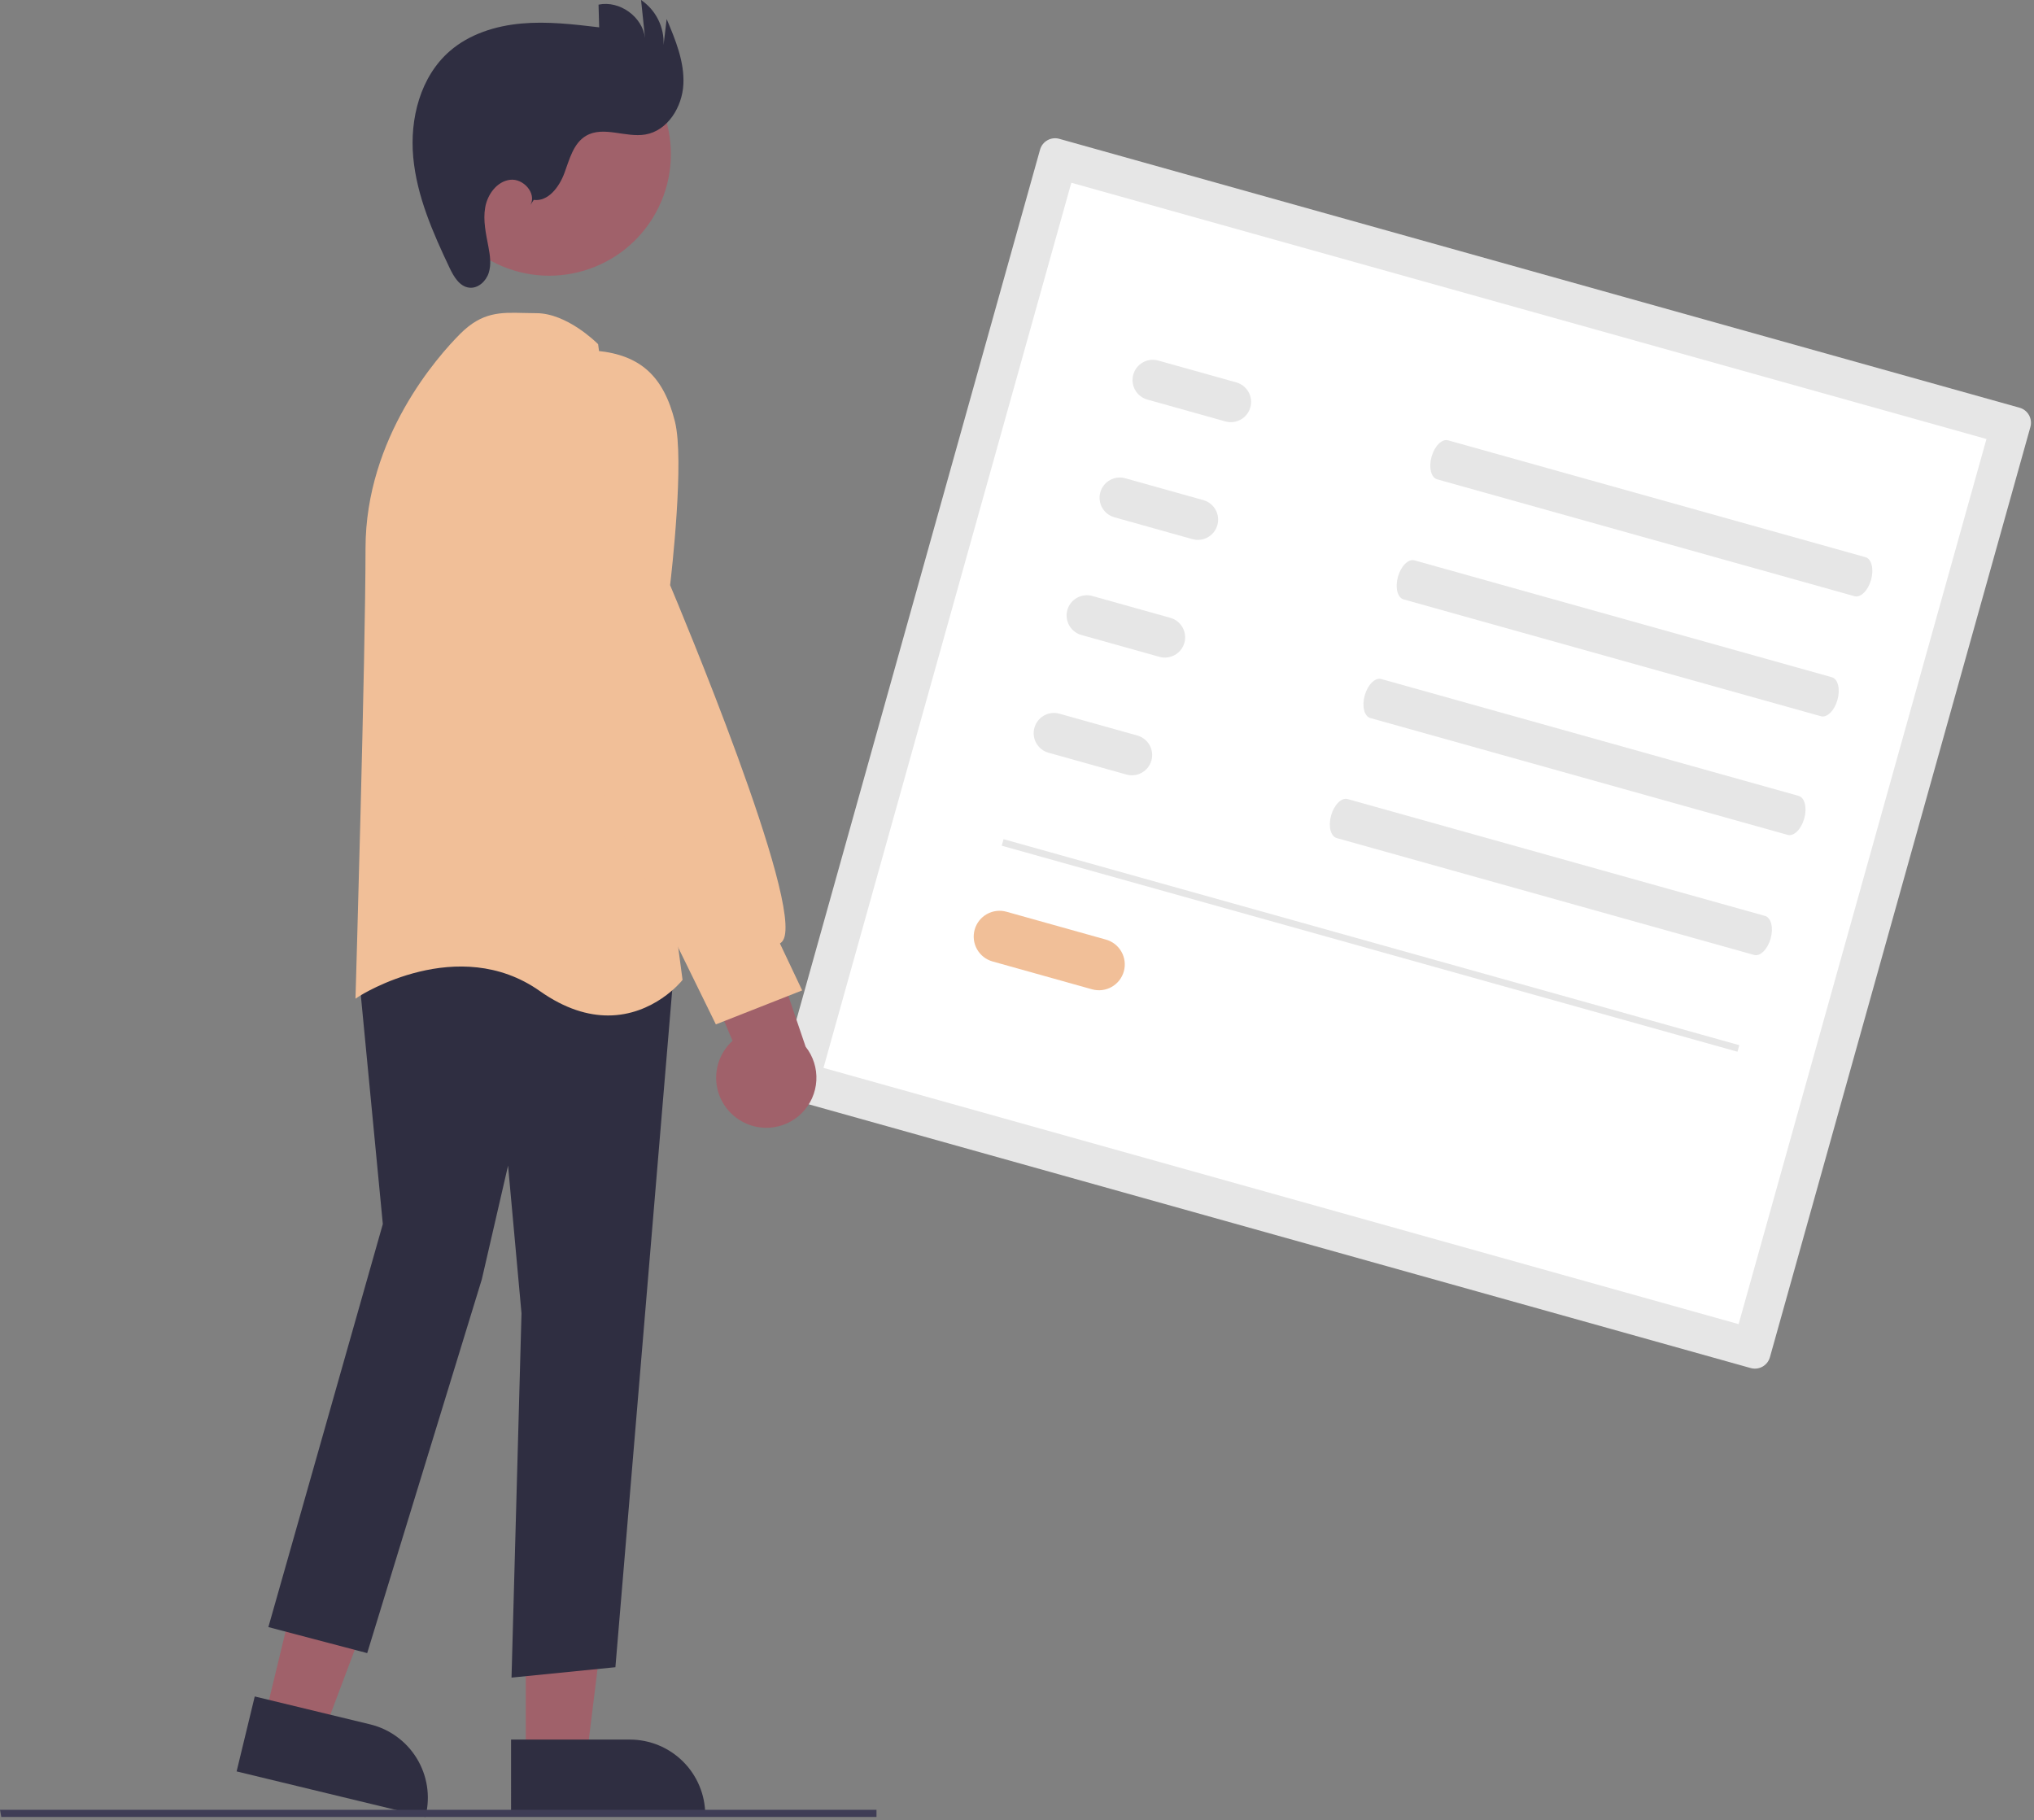 <svg width="599" height="536" viewBox="0 0 599 536" fill="none" xmlns="http://www.w3.org/2000/svg">
<rect x="0" y="0" width="599" height="536" fill="#808080" stroke="none"/>
<g clip-path="url(#clip0_610_288)">
<path d="M594.76 120.074C595.931 120.403 596.924 121.184 597.52 122.244C598.117 123.305 598.268 124.558 597.942 125.73L521.225 399.709C520.896 400.88 520.115 401.872 519.055 402.469C517.995 403.065 516.741 403.217 515.569 402.89L232.754 323.7C231.583 323.37 230.59 322.59 229.994 321.529C229.397 320.469 229.246 319.215 229.573 318.043L306.289 44.065C306.618 42.894 307.399 41.901 308.459 41.305C309.52 40.708 310.773 40.557 311.945 40.883L594.76 120.074Z" fill="#E6E6E6"/>
<path d="M512.015 389.953L242.51 314.489L315.499 53.821L585.004 129.285L512.015 389.953Z" fill="white"/>
<path d="M549.372 164.091C551.17 164.595 551.912 167.582 551.025 170.749C550.138 173.917 547.953 176.084 546.155 175.581L423.238 141.163C421.44 140.659 420.698 137.673 421.585 134.505C422.472 131.338 424.657 129.17 426.455 129.673L549.372 164.091Z" fill="#E6E6E6"/>
<path d="M539.474 199.443C541.272 199.947 542.013 202.933 541.126 206.101C540.239 209.268 538.055 211.436 536.257 210.932L413.339 176.515C411.541 176.011 410.8 173.024 411.687 169.857C412.574 166.689 414.758 164.522 416.557 165.025L539.474 199.443Z" fill="#E6E6E6"/>
<path d="M529.689 234.387C531.487 234.891 532.228 237.878 531.341 241.045C530.454 244.213 528.269 246.38 526.471 245.877L403.554 211.459C401.756 210.955 401.015 207.969 401.902 204.801C402.789 201.634 404.973 199.466 406.771 199.97L529.689 234.387Z" fill="#E6E6E6"/>
<path d="M519.79 269.739C521.588 270.243 522.33 273.23 521.443 276.397C520.556 279.565 518.371 281.732 516.573 281.229L393.656 246.811C391.858 246.307 391.116 243.321 392.003 240.153C392.89 236.986 395.075 234.818 396.873 235.322L519.79 269.739Z" fill="#E6E6E6"/>
<path d="M364.076 112.614C364.831 112.825 365.537 113.182 366.154 113.666C366.771 114.15 367.287 114.75 367.672 115.433C368.056 116.116 368.303 116.869 368.397 117.647C368.49 118.425 368.43 119.215 368.219 119.97C368.007 120.724 367.649 121.43 367.165 122.047C366.68 122.663 366.079 123.178 365.396 123.562C364.712 123.946 363.959 124.192 363.181 124.285C362.403 124.377 361.613 124.316 360.859 124.104L337.88 117.67C336.356 117.243 335.065 116.229 334.289 114.85C333.513 113.471 333.317 111.84 333.744 110.316C334.17 108.793 335.185 107.501 336.564 106.725C337.943 105.95 339.573 105.754 341.097 106.18L364.076 112.614Z" fill="#E6E6E6"/>
<path d="M354.369 147.281C355.124 147.492 355.83 147.849 356.447 148.333C357.064 148.816 357.58 149.417 357.965 150.1C358.349 150.783 358.596 151.535 358.69 152.314C358.783 153.092 358.723 153.881 358.511 154.636C358.3 155.391 357.942 156.097 357.458 156.714C356.973 157.33 356.372 157.845 355.688 158.229C355.005 158.613 354.252 158.858 353.474 158.951C352.696 159.044 351.906 158.983 351.152 158.771L328.173 152.336C326.649 151.91 325.358 150.895 324.582 149.516C323.806 148.137 323.61 146.507 324.037 144.983C324.463 143.459 325.478 142.168 326.857 141.392C328.236 140.616 329.866 140.42 331.39 140.847L354.369 147.281Z" fill="#E6E6E6"/>
<path d="M344.661 181.948C345.416 182.159 346.121 182.517 346.737 183.001C347.354 183.484 347.868 184.085 348.252 184.768C348.637 185.45 348.882 186.202 348.976 186.98C349.069 187.758 349.009 188.547 348.798 189.301C348.586 190.055 348.229 190.761 347.745 191.377C347.261 191.993 346.66 192.508 345.978 192.892C345.295 193.276 344.543 193.522 343.765 193.615C342.987 193.709 342.199 193.648 341.444 193.437L318.466 187.003C316.942 186.576 315.65 185.562 314.875 184.183C314.099 182.804 313.903 181.173 314.33 179.65C314.756 178.126 315.771 176.834 317.15 176.059C318.529 175.283 320.159 175.087 321.683 175.513L344.661 181.948Z" fill="#E6E6E6"/>
<path d="M334.955 216.614C336.477 217.042 337.767 218.057 338.541 219.435C339.315 220.814 339.511 222.443 339.085 223.966C338.658 225.488 337.645 226.779 336.268 227.555C334.89 228.331 333.261 228.528 331.738 228.104L308.759 221.669C307.237 221.241 305.948 220.227 305.173 218.848C304.399 217.47 304.204 215.84 304.63 214.318C305.056 212.796 306.069 211.505 307.447 210.729C308.824 209.953 310.454 209.756 311.976 210.18L334.955 216.614Z" fill="#E6E6E6"/>
<path d="M325.681 276.704C326.643 276.972 327.543 277.427 328.329 278.043C329.116 278.66 329.773 279.425 330.263 280.295C330.753 281.166 331.067 282.124 331.187 283.116C331.306 284.108 331.229 285.114 330.96 286.075C330.69 287.037 330.234 287.937 329.617 288.722C329 289.508 328.234 290.164 327.363 290.653C326.492 291.143 325.533 291.455 324.541 291.574C323.549 291.692 322.543 291.614 321.582 291.343L292.302 283.145C290.361 282.601 288.715 281.309 287.726 279.552C286.738 277.794 286.488 275.717 287.032 273.775C287.575 271.834 288.868 270.188 290.625 269.2C292.382 268.211 294.46 267.961 296.401 268.505L325.681 276.704Z" fill="#F1BF98"/>
<path d="M295.547 247.137L512.214 307.805L511.675 309.731L295.008 249.063L295.547 247.137Z" fill="#E6E6E6"/>
<path d="M77.91 506.072L95.287 510.273L119.76 445.247L94.113 439.047L77.91 506.072Z" fill="#A0616A"/>
<path d="M125.267 535.114L125.384 534.628C126.761 528.904 125.811 522.866 122.743 517.841C119.674 512.816 114.738 509.213 109.016 507.823L75.018 499.604L69.681 521.677L125.267 535.114Z" fill="#2F2E41"/>
<path d="M154.836 517.91L172.713 517.909L181.218 448.953L154.833 448.954L154.836 517.91Z" fill="#A0616A"/>
<path d="M150.505 535.011L207.691 535.008V534.508C207.691 528.618 205.351 522.97 201.186 518.805C197.022 514.64 191.373 512.301 185.483 512.301H185.482L150.504 512.302L150.505 535.011Z" fill="#2F2E41"/>
<path d="M181.232 490.99L198.59 284.119L126.734 270.874L126.45 270.823L105.418 284.343L112.739 360.477L79.034 479.175L108.137 486.834L141.895 376.748L149.62 343.271L153.579 386.771L150.64 494.049L181.232 490.99Z" fill="#2F2E41"/>
<path d="M200.815 288.811L201.005 288.571L176.174 101.613L176.142 101.368L175.967 101.193C175.601 100.827 166.901 92.23 157.953 92.23C156.659 92.23 155.429 92.197 154.25 92.168C147.402 91.99 141.993 91.847 135.564 98.277C129.014 104.826 107.644 128.741 107.644 161.496C107.644 193.199 104.757 291.723 104.728 292.715L104.687 294.106L105.854 293.347C106.142 293.162 134.885 274.86 158.991 291.873C166.524 297.19 173.292 299.054 179.078 299.054C192.546 299.054 200.7 288.958 200.815 288.811Z" fill="#F1BF98"/>
<path d="M144.574 76.804C127.218 67.316 120.839 45.555 130.327 28.198C139.815 10.842 161.577 4.463 178.933 13.951C196.289 23.439 202.668 45.2 193.18 62.557C183.692 79.913 161.931 86.292 144.574 76.804Z" fill="#A0616A"/>
<path d="M216.581 328.99C214.887 327.677 213.501 326.008 212.521 324.101C211.541 322.195 210.992 320.096 210.91 317.954C210.829 315.812 211.219 313.678 212.052 311.703C212.885 309.727 214.14 307.959 215.731 306.521L195.391 258.545L222.023 263.446L237.254 308.254C239.492 311.086 240.614 314.64 240.406 318.243C240.199 321.846 238.677 325.248 236.128 327.804C233.58 330.36 230.183 331.893 226.58 332.111C222.978 332.33 219.42 331.219 216.581 328.99Z" fill="#A0616A"/>
<path d="M236.232 291.671L229.683 277.843C230.088 277.6 230.421 277.254 230.65 276.841C236.769 266.236 199.807 178.168 197.344 172.327C197.719 169.15 201.6 135.483 198.763 124.134C195.423 110.775 188.565 104.55 175.833 103.316C161.791 101.998 158.003 121.066 157.967 121.259L157.954 170.279L174.069 226.707L210.821 301.68L236.232 291.671Z" fill="#F1BF98"/>
<path d="M157.175 58.871C161.468 59.43 164.707 55.037 166.209 50.976C167.711 46.916 168.855 42.188 172.588 39.995C177.688 36.998 184.213 40.602 190.045 39.613C196.631 38.497 200.913 31.517 201.249 24.845C201.584 18.174 198.929 11.757 196.324 5.606L195.415 13.251C195.536 10.66 194.991 8.081 193.831 5.761C192.671 3.441 190.936 1.457 188.79 0L189.962 11.217C189.227 4.933 182.457 0.064 176.266 1.366L176.451 8.049C168.844 7.145 161.171 6.239 153.541 6.928C145.912 7.617 138.229 10.031 132.447 15.056C123.797 22.572 120.638 34.947 121.699 46.357C122.759 57.767 127.469 68.485 132.378 78.839C133.613 81.444 135.321 84.384 138.185 84.716C140.758 85.014 143.113 82.863 143.913 80.399C144.713 77.935 144.322 75.259 143.843 72.713C143.12 68.867 142.207 64.936 142.888 61.083C143.568 57.229 146.341 53.421 150.225 52.949C154.11 52.476 158.085 56.917 156.217 60.355L157.175 58.871Z" fill="#2F2E41"/>
<path d="M0.382 535.092H258.12V532.986H9.15527e-05L0.382 535.092Z" fill="#3F3D56"/>
</g>
<defs>
<clipPath id="clip0_610_288">
<rect width="598.111" height="535.114" fill="white" transform="matrix(-1 0 0 1 598.111 0)"/>
</clipPath>
</defs>
</svg>
